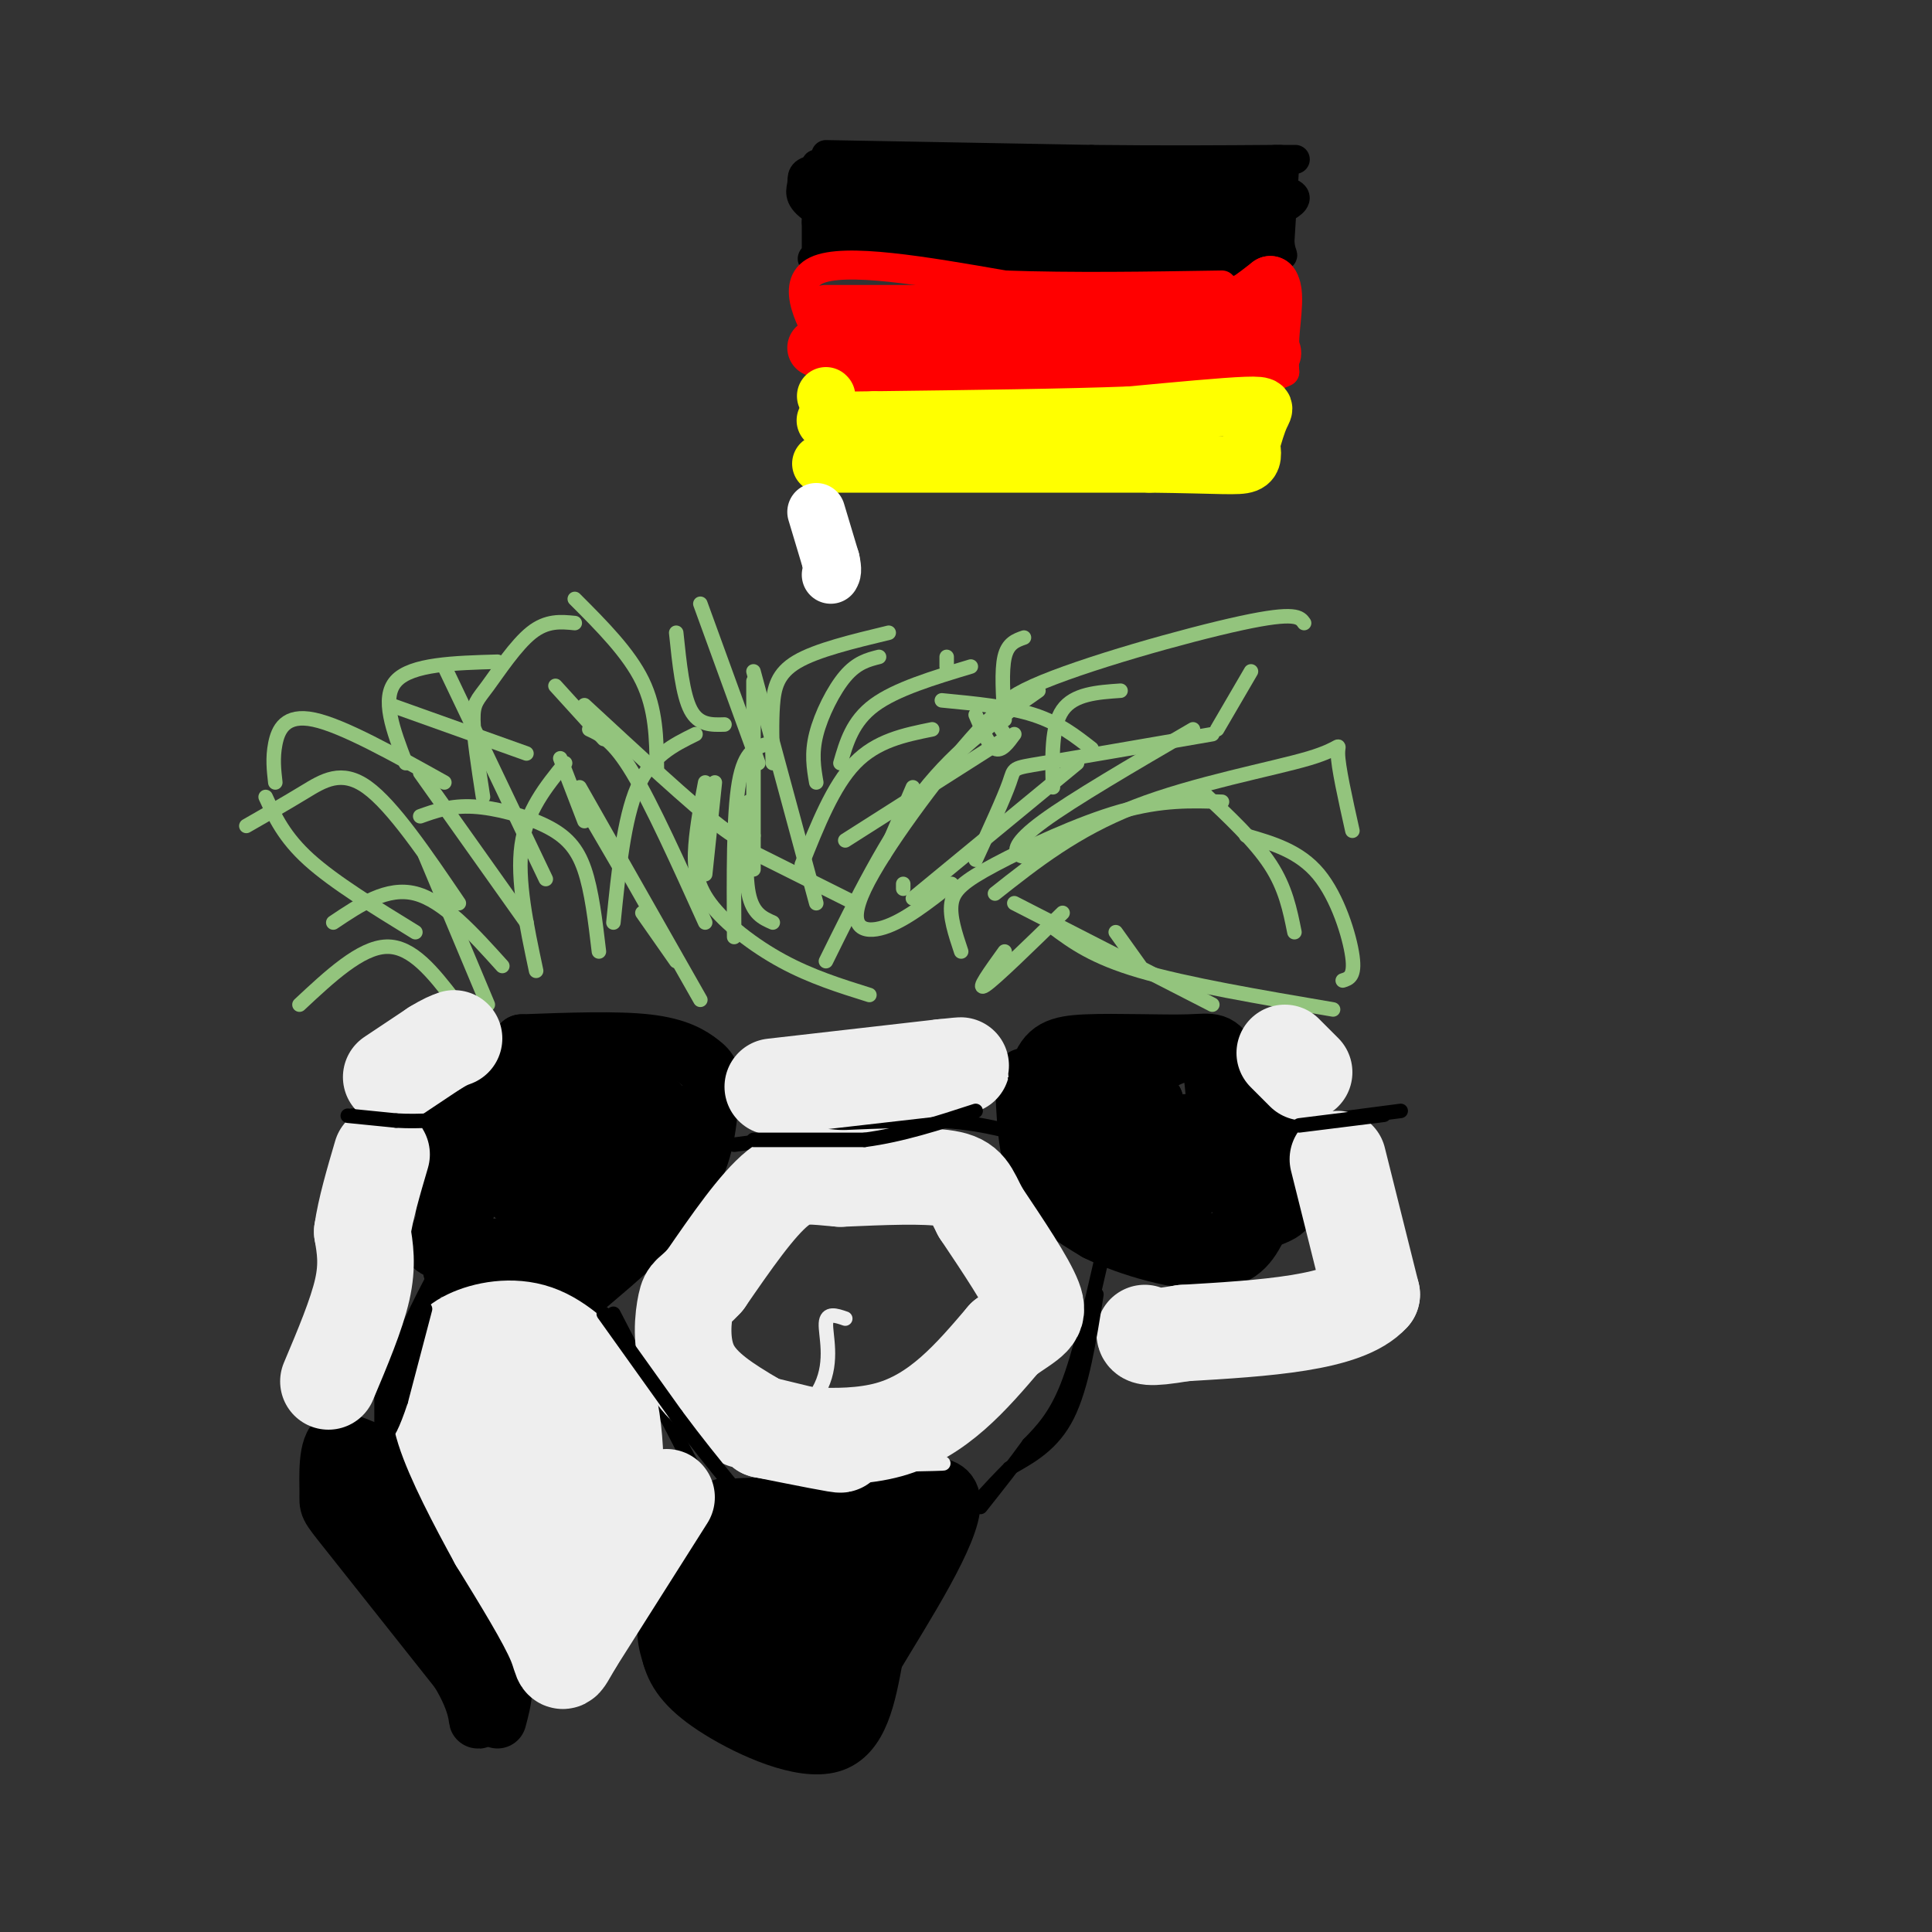 <svg viewBox='0 0 400 400' version='1.1' xmlns='http://www.w3.org/2000/svg' xmlns:xlink='http://www.w3.org/1999/xlink'><rect x="0" y="0" width="400" height="400" fill="#333333" stroke="none"/><g fill='none' stroke='#000000' stroke-width='6' stroke-linecap='round' stroke-linejoin='round'><path d='M169,34c0.000,0.000 0.100,0.100 0.1,0.1'/><path d='M169,34c0.000,0.000 0.000,12.000 0,12'/><path d='M169,46c0.000,3.000 0.000,4.500 0,6'/><path d='M266,34c0.000,0.000 -1.000,16.000 -1,16'/><path d='M265,50c0.200,3.111 1.200,2.889 0,3c-1.200,0.111 -4.600,0.556 -8,1'/><path d='M257,54c-6.167,0.333 -17.583,0.667 -29,1'/><path d='M228,55c-10.000,0.167 -20.500,0.083 -31,0'/><path d='M197,55c-9.500,-0.167 -17.750,-0.583 -26,-1'/><path d='M171,54c-4.500,-0.333 -2.750,-0.667 -1,-1'/><path d='M171,32c0.000,0.000 55.000,1.000 55,1'/><path d='M226,33c15.500,0.167 26.750,0.083 38,0'/><path d='M264,33c6.667,0.000 4.333,0.000 2,0'/><path d='M265,33c0.000,0.000 -4.000,18.000 -4,18'/><path d='M261,51c-7.167,3.333 -23.083,2.667 -39,2'/><path d='M222,53c-14.000,0.000 -29.500,-1.000 -45,-2'/><path d='M177,51c-7.988,-0.905 -5.458,-2.167 -5,-4c0.458,-1.833 -1.155,-4.238 0,-6c1.155,-1.762 5.077,-2.881 9,-4'/><path d='M181,37c14.333,-0.833 45.667,-0.917 77,-1'/><path d='M258,36c12.499,-0.496 5.247,-1.236 3,-1c-2.247,0.236 0.510,1.448 1,4c0.490,2.552 -1.289,6.443 -5,9c-3.711,2.557 -9.356,3.778 -15,5'/><path d='M242,53c-6.022,-0.378 -13.578,-3.822 -23,-5c-9.422,-1.178 -20.711,-0.089 -32,1'/><path d='M187,49c-9.142,-0.949 -15.997,-3.821 -19,-6c-3.003,-2.179 -2.155,-3.663 -2,-5c0.155,-1.337 -0.384,-2.525 3,-3c3.384,-0.475 10.692,-0.238 18,0'/><path d='M187,35c5.022,1.156 8.578,4.044 21,5c12.422,0.956 33.711,-0.022 55,-1'/><path d='M263,39c9.178,1.000 4.622,4.000 -2,6c-6.622,2.000 -15.311,3.000 -24,4'/><path d='M237,49c-4.267,-0.178 -2.933,-2.622 -7,-4c-4.067,-1.378 -13.533,-1.689 -23,-2'/><path d='M207,43c-8.667,-0.667 -18.833,-1.333 -29,-2'/><path d='M178,41c4.500,0.167 30.250,1.583 56,3'/><path d='M234,44c11.833,0.333 13.417,-0.333 15,-1'/><path d='M249,43c-8.167,0.167 -36.083,1.083 -64,2'/><path d='M185,45c-11.156,0.756 -7.044,1.644 -2,2c5.044,0.356 11.022,0.178 17,0'/></g>
<g fill='none' stroke='#ff0000' stroke-width='6' stroke-linecap='round' stroke-linejoin='round'><path d='M265,57c0.000,0.000 1.000,20.000 1,20'/><path d='M266,77c-6.000,3.333 -21.500,1.667 -37,0'/><path d='M229,77c-11.167,0.000 -20.583,0.000 -30,0'/><path d='M199,77c-9.822,0.756 -19.378,2.644 -24,2c-4.622,-0.644 -4.311,-3.822 -4,-7'/><path d='M171,72c-2.800,-4.778 -7.800,-13.222 -2,-16c5.800,-2.778 22.400,0.111 39,3'/><path d='M208,59c14.000,0.500 29.500,0.250 45,0'/></g>
<g fill='none' stroke='#ff0000' stroke-width='12' stroke-linecap='round' stroke-linejoin='round'><path d='M171,65c0.000,0.000 61.000,0.000 61,0'/><path d='M232,65c13.711,0.267 17.489,0.933 21,0c3.511,-0.933 6.756,-3.467 10,-6'/><path d='M263,59c1.393,1.690 -0.125,8.917 0,12c0.125,3.083 1.893,2.024 -3,2c-4.893,-0.024 -16.446,0.988 -28,2'/><path d='M232,75c-12.500,0.333 -29.750,0.167 -47,0'/><path d='M185,75c-10.500,-0.500 -13.250,-1.750 -16,-3'/></g>
<g fill='none' stroke='#000000' stroke-width='12' stroke-linecap='round' stroke-linejoin='round'><path d='M259,43c0.000,0.000 0.100,0.100 0.1,0.1'/><path d='M258,43c0.000,0.000 -8.000,0.000 -8,0'/><path d='M177,42c0.000,0.000 0.100,0.100 0.1,0.1'/></g>
<g fill='none' stroke='#ffff00' stroke-width='12' stroke-linecap='round' stroke-linejoin='round'><path d='M170,96c0.000,0.000 68.000,0.000 68,0'/><path d='M238,96c14.978,0.178 18.422,0.622 20,0c1.578,-0.622 1.289,-2.311 1,-4'/><path d='M259,92c0.500,-1.833 1.250,-4.417 2,-6c0.750,-1.583 1.500,-2.167 -3,-2c-4.500,0.167 -14.250,1.083 -24,2'/><path d='M234,86c-12.833,0.500 -32.917,0.750 -53,1'/><path d='M181,87c-10.500,0.167 -10.250,0.083 -10,0'/><path d='M171,82c0.000,0.000 0.100,0.100 0.1,0.1'/></g>
<g fill='none' stroke='#ffffff' stroke-width='12' stroke-linecap='round' stroke-linejoin='round'><path d='M169,106c0.000,0.000 3.000,10.000 3,10'/><path d='M172,116c0.500,2.167 0.250,2.583 0,3'/></g>
<g fill='none' stroke='#93c47d' stroke-width='3' stroke-linecap='round' stroke-linejoin='round'><path d='M94,207c-4.333,-5.583 -8.667,-11.167 -14,-11c-5.333,0.167 -11.667,6.083 -18,12'/><path d='M104,200c-6.083,-6.750 -12.167,-13.500 -18,-15c-5.833,-1.500 -11.417,2.250 -17,6'/><path d='M101,208c0.000,0.000 -13.000,-31.000 -13,-31'/><path d='M109,191c0.000,0.000 -22.000,-31.000 -22,-31'/><path d='M86,193c-8.417,-5.167 -16.833,-10.333 -22,-15c-5.167,-4.667 -7.083,-8.833 -9,-13'/><path d='M95,187c-6.844,-10.089 -13.689,-20.178 -19,-24c-5.311,-3.822 -9.089,-1.378 -13,1c-3.911,2.378 -7.956,4.689 -12,7'/><path d='M92,162c-10.511,-5.867 -21.022,-11.733 -27,-13c-5.978,-1.267 -7.422,2.067 -8,5c-0.578,2.933 -0.289,5.467 0,8'/><path d='M84,158c-2.583,-6.750 -5.167,-13.500 -2,-17c3.167,-3.500 12.083,-3.750 21,-4'/><path d='M109,156c0.000,0.000 -28.000,-10.000 -28,-10'/><path d='M124,197c-0.744,-6.298 -1.488,-12.595 -3,-17c-1.512,-4.405 -3.792,-6.917 -8,-9c-4.208,-2.083 -10.345,-3.738 -15,-4c-4.655,-0.262 -7.827,0.869 -11,2'/><path d='M111,201c-2.000,-9.417 -4.000,-18.833 -3,-26c1.000,-7.167 5.000,-12.083 9,-17'/><path d='M146,191c-5.500,-12.167 -11.000,-24.333 -15,-31c-4.000,-6.667 -6.500,-7.833 -9,-9'/><path d='M113,182c0.000,0.000 -21.000,-44.000 -21,-44'/><path d='M136,159c-0.083,-6.083 -0.167,-12.167 -3,-18c-2.833,-5.833 -8.417,-11.417 -14,-17'/><path d='M100,165c-0.970,-6.286 -1.940,-12.571 -2,-16c-0.060,-3.429 0.792,-4.000 3,-7c2.208,-3.000 5.774,-8.429 9,-11c3.226,-2.571 6.113,-2.286 9,-2'/><path d='M127,191c1.083,-10.750 2.167,-21.500 5,-28c2.833,-6.500 7.417,-8.750 12,-11'/><path d='M152,194c-0.083,-12.667 -0.167,-25.333 1,-32c1.167,-6.667 3.583,-7.333 6,-8'/><path d='M171,199c6.333,-12.833 12.667,-25.667 20,-35c7.333,-9.333 15.667,-15.167 24,-21'/><path d='M199,197c-1.214,-3.637 -2.429,-7.274 -2,-10c0.429,-2.726 2.500,-4.542 9,-8c6.500,-3.458 17.429,-8.560 26,-11c8.571,-2.440 14.786,-2.220 21,-2'/><path d='M180,206c-6.012,-1.881 -12.024,-3.762 -18,-7c-5.976,-3.238 -11.917,-7.833 -15,-12c-3.083,-4.167 -3.310,-7.905 -3,-12c0.310,-4.095 1.155,-8.548 2,-13'/><path d='M169,187c0.000,0.000 -13.000,-48.000 -13,-48'/><path d='M156,173c-0.583,1.250 -1.167,2.500 -7,-2c-5.833,-4.500 -16.917,-14.750 -28,-25'/><path d='M160,191c-2.083,-0.917 -4.167,-1.833 -5,-6c-0.833,-4.167 -0.417,-11.583 0,-19'/><path d='M166,179c3.250,-8.167 6.500,-16.333 11,-21c4.500,-4.667 10.250,-5.833 16,-7'/><path d='M160,158c-0.133,-4.200 -0.267,-8.400 0,-12c0.267,-3.600 0.933,-6.600 5,-9c4.067,-2.400 11.533,-4.200 19,-6'/><path d='M174,158c1.250,-4.333 2.500,-8.667 7,-12c4.500,-3.333 12.250,-5.667 20,-8'/><path d='M169,162c-0.511,-2.978 -1.022,-5.956 0,-10c1.022,-4.044 3.578,-9.156 6,-12c2.422,-2.844 4.711,-3.422 7,-4'/><path d='M150,150c-2.667,0.083 -5.333,0.167 -7,-3c-1.667,-3.167 -2.333,-9.583 -3,-16'/><path d='M125,153c0.000,0.000 -10.000,-11.000 -10,-11'/><path d='M183,177c0.000,0.000 6.000,-14.000 6,-14'/><path d='M195,145c6.917,0.667 13.833,1.333 19,3c5.167,1.667 8.583,4.333 12,7'/><path d='M218,163c-0.167,-6.333 -0.333,-12.667 2,-16c2.333,-3.333 7.167,-3.667 12,-4'/><path d='M216,177c-1.978,0.356 -3.956,0.711 -5,0c-1.044,-0.711 -1.156,-2.489 5,-7c6.156,-4.511 18.578,-11.756 31,-19'/><path d='M206,185c8.345,-6.601 16.690,-13.202 29,-18c12.310,-4.798 28.583,-7.792 36,-10c7.417,-2.208 5.976,-3.631 6,-1c0.024,2.631 1.512,9.315 3,16'/><path d='M258,173c5.511,1.600 11.022,3.200 15,8c3.978,4.800 6.422,12.800 7,17c0.578,4.200 -0.711,4.600 -2,5'/><path d='M218,192c4.167,3.083 8.333,6.167 18,9c9.667,2.833 24.833,5.417 40,8'/><path d='M210,187c0.000,0.000 41.000,21.000 41,21'/><path d='M249,164c5.417,5.083 10.833,10.167 14,15c3.167,4.833 4.083,9.417 5,14'/><path d='M208,197c-3.000,4.167 -6.000,8.333 -4,7c2.000,-1.333 9.000,-8.167 16,-15'/><path d='M236,200c0.000,0.000 -5.000,-7.000 -5,-7'/><path d='M189,186c0.000,0.000 34.000,-28.000 34,-28'/><path d='M202,178c2.956,-6.444 5.911,-12.889 7,-16c1.089,-3.111 0.311,-2.889 7,-4c6.689,-1.111 20.844,-3.556 35,-6'/><path d='M208,152c-1.956,-2.778 -3.911,-5.556 6,-10c9.911,-4.444 31.689,-10.556 43,-13c11.311,-2.444 12.156,-1.222 13,0'/><path d='M252,151c0.000,0.000 7.000,-12.000 7,-12'/><path d='M208,149c-0.333,-5.083 -0.667,-10.167 0,-13c0.667,-2.833 2.333,-3.417 4,-4'/><path d='M210,152c-1.333,1.833 -2.667,3.667 -4,3c-1.333,-0.667 -2.667,-3.833 -4,-7'/><path d='M196,138c0.000,0.000 0.000,-2.000 0,-2'/><path d='M187,183c0.000,0.000 0.000,1.000 0,1'/><path d='M177,187c0.000,0.000 -24.000,-12.000 -24,-12'/><path d='M148,162c0.000,0.000 -2.000,19.000 -2,19'/><path d='M140,199c0.000,0.000 -7.000,-10.000 -7,-10'/><path d='M128,179c0.000,0.000 -7.000,-12.000 -7,-12'/><path d='M116,157c0.000,0.000 5.000,13.000 5,13'/><path d='M145,207c0.000,0.000 -25.000,-44.000 -25,-44'/><path d='M156,180c0.000,0.000 0.000,-39.000 0,-39'/><path d='M157,158c0.000,0.000 -12.000,-33.000 -12,-33'/><path d='M175,174c0.000,0.000 33.000,-21.000 33,-21'/><path d='M197,183c-4.875,3.833 -9.750,7.667 -14,9c-4.250,1.333 -7.875,0.167 -4,-8c3.875,-8.167 15.250,-23.333 22,-31c6.750,-7.667 8.875,-7.833 11,-8'/></g>
<g fill='none' stroke='#000000' stroke-width='12' stroke-linecap='round' stroke-linejoin='round'><path d='M109,217c-5.083,1.000 -10.167,2.000 -13,8c-2.833,6.000 -3.417,17.000 -4,28'/><path d='M92,253c-1.733,5.422 -4.067,4.978 0,6c4.067,1.022 14.533,3.511 25,6'/><path d='M117,265c4.226,1.762 2.292,3.167 6,0c3.708,-3.167 13.060,-10.905 18,-18c4.940,-7.095 5.470,-13.548 6,-20'/><path d='M147,227c0.821,-4.440 -0.125,-5.542 -2,-7c-1.875,-1.458 -4.679,-3.274 -11,-4c-6.321,-0.726 -16.161,-0.363 -26,0'/><path d='M108,216c-6.821,9.060 -10.875,31.708 -13,41c-2.125,9.292 -2.321,5.226 2,3c4.321,-2.226 13.161,-2.613 22,-3'/><path d='M119,257c5.228,-1.581 7.298,-4.032 10,-8c2.702,-3.968 6.035,-9.453 5,-12c-1.035,-2.547 -6.439,-2.156 -11,0c-4.561,2.156 -8.281,6.078 -12,10'/><path d='M111,247c-1.624,2.772 0.315,4.700 2,5c1.685,0.300 3.114,-1.030 5,-3c1.886,-1.970 4.227,-4.580 5,-7c0.773,-2.420 -0.023,-4.652 -3,-7c-2.977,-2.348 -8.136,-4.814 -11,-3c-2.864,1.814 -3.432,7.907 -4,14'/><path d='M105,246c1.393,2.917 6.875,3.208 12,1c5.125,-2.208 9.893,-6.917 10,-10c0.107,-3.083 -4.446,-4.542 -9,-6'/><path d='M118,231c-2.372,-0.319 -3.801,1.884 0,3c3.801,1.116 12.831,1.147 17,0c4.169,-1.147 3.477,-3.470 2,-5c-1.477,-1.530 -3.738,-2.265 -6,-3'/><path d='M131,226c-4.667,-0.500 -13.333,-0.250 -22,0'/><path d='M109,226c-3.833,0.000 -2.417,0.000 -1,0'/><path d='M212,223c0.250,7.833 0.500,15.667 3,21c2.500,5.333 7.250,8.167 12,11'/><path d='M227,255c6.756,3.400 17.644,6.400 24,6c6.356,-0.400 8.178,-4.200 10,-8'/><path d='M261,253c3.422,-1.644 6.978,-1.756 6,-7c-0.978,-5.244 -6.489,-15.622 -12,-26'/><path d='M255,220c-2.771,-4.903 -3.698,-4.162 -9,-4c-5.302,0.162 -14.978,-0.256 -21,0c-6.022,0.256 -8.391,1.184 -10,6c-1.609,4.816 -2.460,13.519 -1,19c1.460,5.481 5.230,7.741 9,10'/><path d='M223,251c2.511,2.099 4.287,2.346 7,3c2.713,0.654 6.363,1.714 9,-2c2.637,-3.714 4.262,-12.202 4,-16c-0.262,-3.798 -2.410,-2.905 -5,-4c-2.590,-1.095 -5.620,-4.180 -8,0c-2.380,4.180 -4.108,15.623 0,21c4.108,5.377 14.054,4.689 24,4'/><path d='M254,257c4.338,0.129 3.182,-1.550 3,-5c-0.182,-3.450 0.609,-8.673 -2,-13c-2.609,-4.327 -8.617,-7.758 -12,-6c-3.383,1.758 -4.142,8.704 -3,12c1.142,3.296 4.183,2.942 6,1c1.817,-1.942 2.408,-5.471 3,-9'/><path d='M249,237c-0.519,1.246 -3.317,8.859 -3,10c0.317,1.141 3.749,-4.192 5,-10c1.251,-5.808 0.321,-12.092 0,-15c-0.321,-2.908 -0.035,-2.439 -1,-3c-0.965,-0.561 -3.183,-2.151 -8,0c-4.817,2.151 -12.233,8.043 -15,12c-2.767,3.957 -0.883,5.978 1,8'/><path d='M228,239c0.762,-0.889 2.166,-7.111 2,-11c-0.166,-3.889 -1.903,-5.443 -4,-6c-2.097,-0.557 -4.554,-0.116 -6,2c-1.446,2.116 -1.883,5.907 0,10c1.883,4.093 6.084,8.486 10,11c3.916,2.514 7.547,3.147 9,0c1.453,-3.147 0.726,-10.073 0,-17'/><path d='M239,228c-1.600,-1.889 -5.600,1.889 -6,4c-0.400,2.111 2.800,2.556 6,3'/><path d='M150,312c-4.583,7.417 -9.167,14.833 -11,20c-1.833,5.167 -0.917,8.083 0,11'/><path d='M139,343c1.000,3.560 3.500,6.958 10,11c6.500,4.042 17.000,8.726 23,7c6.000,-1.726 7.500,-9.863 9,-18'/><path d='M181,343c5.933,-9.956 16.267,-25.844 16,-32c-0.267,-6.156 -11.133,-2.578 -22,1'/><path d='M175,312c-7.824,0.086 -16.384,-0.198 -21,0c-4.616,0.198 -5.289,0.878 -6,7c-0.711,6.122 -1.461,17.687 -1,23c0.461,5.313 2.132,4.375 5,4c2.868,-0.375 6.934,-0.188 11,0'/><path d='M163,346c3.357,-1.143 6.250,-4.002 8,-9c1.750,-4.998 2.358,-12.136 0,-13c-2.358,-0.864 -7.683,4.545 -11,9c-3.317,4.455 -4.626,7.956 -2,10c2.626,2.044 9.189,2.630 13,2c3.811,-0.630 4.872,-2.477 6,-6c1.128,-3.523 2.322,-8.721 1,-11c-1.322,-2.279 -5.161,-1.640 -9,-1'/><path d='M169,327c-3.888,-0.255 -9.108,-0.394 -13,4c-3.892,4.394 -6.456,13.319 -3,17c3.456,3.681 12.932,2.117 18,2c5.068,-0.117 5.728,1.212 9,-6c3.272,-7.212 9.155,-22.964 3,-23c-6.155,-0.036 -24.350,15.644 -31,23c-6.650,7.356 -1.757,6.387 1,6c2.757,-0.387 3.379,-0.194 4,0'/><path d='M157,350c4.422,0.472 13.476,1.653 18,-2c4.524,-3.653 4.516,-12.139 5,-17c0.484,-4.861 1.460,-6.097 -5,-7c-6.460,-0.903 -20.355,-1.474 -23,-1c-2.645,0.474 5.958,1.993 11,2c5.042,0.007 6.521,-1.496 8,-3'/><path d='M171,322c5.000,-1.167 13.500,-2.583 22,-4'/><path d='M103,356c1.083,-4.000 2.167,-8.000 0,-14c-2.167,-6.000 -7.583,-14.000 -13,-22'/><path d='M90,320c-3.000,-6.444 -4.000,-11.556 -7,-15c-3.000,-3.444 -8.000,-5.222 -13,-7'/><path d='M70,298c-2.429,1.274 -2.000,7.958 -2,11c0.000,3.042 -0.429,2.440 4,8c4.429,5.560 13.714,17.280 23,29'/><path d='M95,346c4.357,7.143 3.750,10.500 4,10c0.250,-0.500 1.357,-4.857 -1,-12c-2.357,-7.143 -8.179,-17.071 -14,-27'/><path d='M84,317c-3.333,-6.000 -4.667,-7.500 -6,-9'/></g>
<g fill='none' stroke='#000000' stroke-width='3' stroke-linecap='round' stroke-linejoin='round'><path d='M73,231c0.000,0.000 15.000,-1.000 15,-1'/><path d='M91,265c0.000,0.000 -10.000,26.000 -10,26'/><path d='M81,291c-2.000,5.778 -2.000,7.222 -2,6c0.000,-1.222 0.000,-5.111 0,-9'/><path d='M79,288c1.000,-3.833 3.500,-8.917 6,-14'/><path d='M85,274c1.833,-4.000 3.417,-7.000 5,-10'/><path d='M127,272c0.000,0.000 15.000,29.000 15,29'/><path d='M142,301c3.833,7.000 5.917,10.000 8,13'/><path d='M152,237c0.000,0.000 37.000,-5.000 37,-5'/><path d='M189,232c10.000,-0.333 16.500,1.333 23,3'/><path d='M228,261c-2.250,9.833 -4.500,19.667 -7,26c-2.500,6.333 -5.250,9.167 -8,12'/><path d='M213,299c-3.000,4.167 -6.500,8.583 -10,13'/><path d='M267,233c0.000,0.000 23.000,-3.000 23,-3'/></g>
<g fill='none' stroke='#eeeeee' stroke-width='3' stroke-linecap='round' stroke-linejoin='round'><path d='M175,273c-1.933,-0.667 -3.867,-1.333 -4,1c-0.133,2.333 1.533,7.667 -1,13c-2.533,5.333 -9.267,10.667 -16,16'/><path d='M154,303c4.622,1.689 24.178,-2.089 29,-3c4.822,-0.911 -5.089,1.044 -15,3'/><path d='M168,303c4.822,0.467 24.378,0.133 27,0c2.622,-0.133 -11.689,-0.067 -26,0'/></g>
<g fill='none' stroke='#eeeeee' stroke-width='20' stroke-linecap='round' stroke-linejoin='round'><path d='M154,294c9.667,2.333 19.333,4.667 20,5c0.667,0.333 -7.667,-1.333 -16,-3'/><path d='M158,296c2.222,0.378 15.778,2.822 26,0c10.222,-2.822 17.111,-10.911 24,-19'/><path d='M208,277c5.556,-3.933 7.444,-4.267 6,-8c-1.444,-3.733 -6.222,-10.867 -11,-18'/><path d='M203,251c-2.289,-4.356 -2.511,-6.244 -7,-7c-4.489,-0.756 -13.244,-0.378 -22,0'/><path d='M174,244c-5.644,-0.400 -8.756,-1.400 -13,2c-4.244,3.400 -9.622,11.200 -15,19'/><path d='M146,265c-3.131,3.429 -3.458,2.500 -4,5c-0.542,2.500 -1.298,8.429 1,13c2.298,4.571 7.649,7.786 13,11'/><path d='M156,294c2.167,1.833 1.083,0.917 0,0'/><path d='M138,310c0.000,0.000 -19.000,30.000 -19,30'/><path d='M119,340c-3.311,5.600 -2.089,4.600 -4,0c-1.911,-4.600 -6.956,-12.800 -12,-21'/><path d='M103,319c-4.311,-7.844 -9.089,-16.956 -11,-23c-1.911,-6.044 -0.956,-9.022 0,-12'/><path d='M92,284c0.464,-3.250 1.625,-5.375 5,-7c3.375,-1.625 8.964,-2.750 14,-1c5.036,1.750 9.518,6.375 14,11'/><path d='M125,287c2.869,8.095 3.042,22.833 1,28c-2.042,5.167 -6.298,0.762 -9,-4c-2.702,-4.762 -3.851,-9.881 -5,-15'/><path d='M112,296c-1.167,-3.500 -1.583,-4.750 -2,-6'/><path d='M68,286c2.917,-6.917 5.833,-13.833 7,-19c1.167,-5.167 0.583,-8.583 0,-12'/><path d='M75,255c0.667,-4.667 2.333,-10.333 4,-16'/><path d='M81,223c0.000,0.000 9.000,-6.000 9,-6'/><path d='M90,217c2.167,-1.333 3.083,-1.667 4,-2'/><path d='M160,225c0.000,0.000 35.000,-4.000 35,-4'/><path d='M195,221c6.167,-0.667 4.083,-0.333 2,0'/><path d='M266,218c0.000,0.000 4.000,4.000 4,4'/><path d='M277,240c0.000,0.000 7.000,28.000 7,28'/><path d='M284,268c-5.333,6.000 -22.167,7.000 -39,8'/><path d='M245,276c-7.833,1.333 -7.917,0.667 -8,0'/></g>
<g fill='none' stroke='#000000' stroke-width='3' stroke-linecap='round' stroke-linejoin='round'><path d='M72,231c0.000,0.000 10.000,1.000 10,1'/><path d='M82,232c2.833,0.167 4.917,0.083 7,0'/><path d='M88,271c0.000,0.000 -5.000,19.000 -5,19'/><path d='M83,290c-1.622,5.000 -3.178,8.000 -3,6c0.178,-2.000 2.089,-9.000 4,-16'/><path d='M84,280c1.333,-4.667 2.667,-8.333 4,-12'/><path d='M125,272c0.000,0.000 15.000,21.000 15,21'/><path d='M140,293c4.333,5.833 7.667,9.917 11,14'/><path d='M156,236c0.000,0.000 23.000,0.000 23,0'/><path d='M179,236c7.667,-1.000 15.333,-3.500 23,-6'/><path d='M227,268c-1.500,9.500 -3.000,19.000 -6,25c-3.000,6.000 -7.500,8.500 -12,11'/><path d='M209,304c-4.000,4.000 -8.000,8.500 -12,13'/><path d='M269,233c0.000,0.000 16.000,-2.000 16,-2'/><path d='M285,231c2.667,-0.333 1.333,-0.167 0,0'/></g>
</svg>